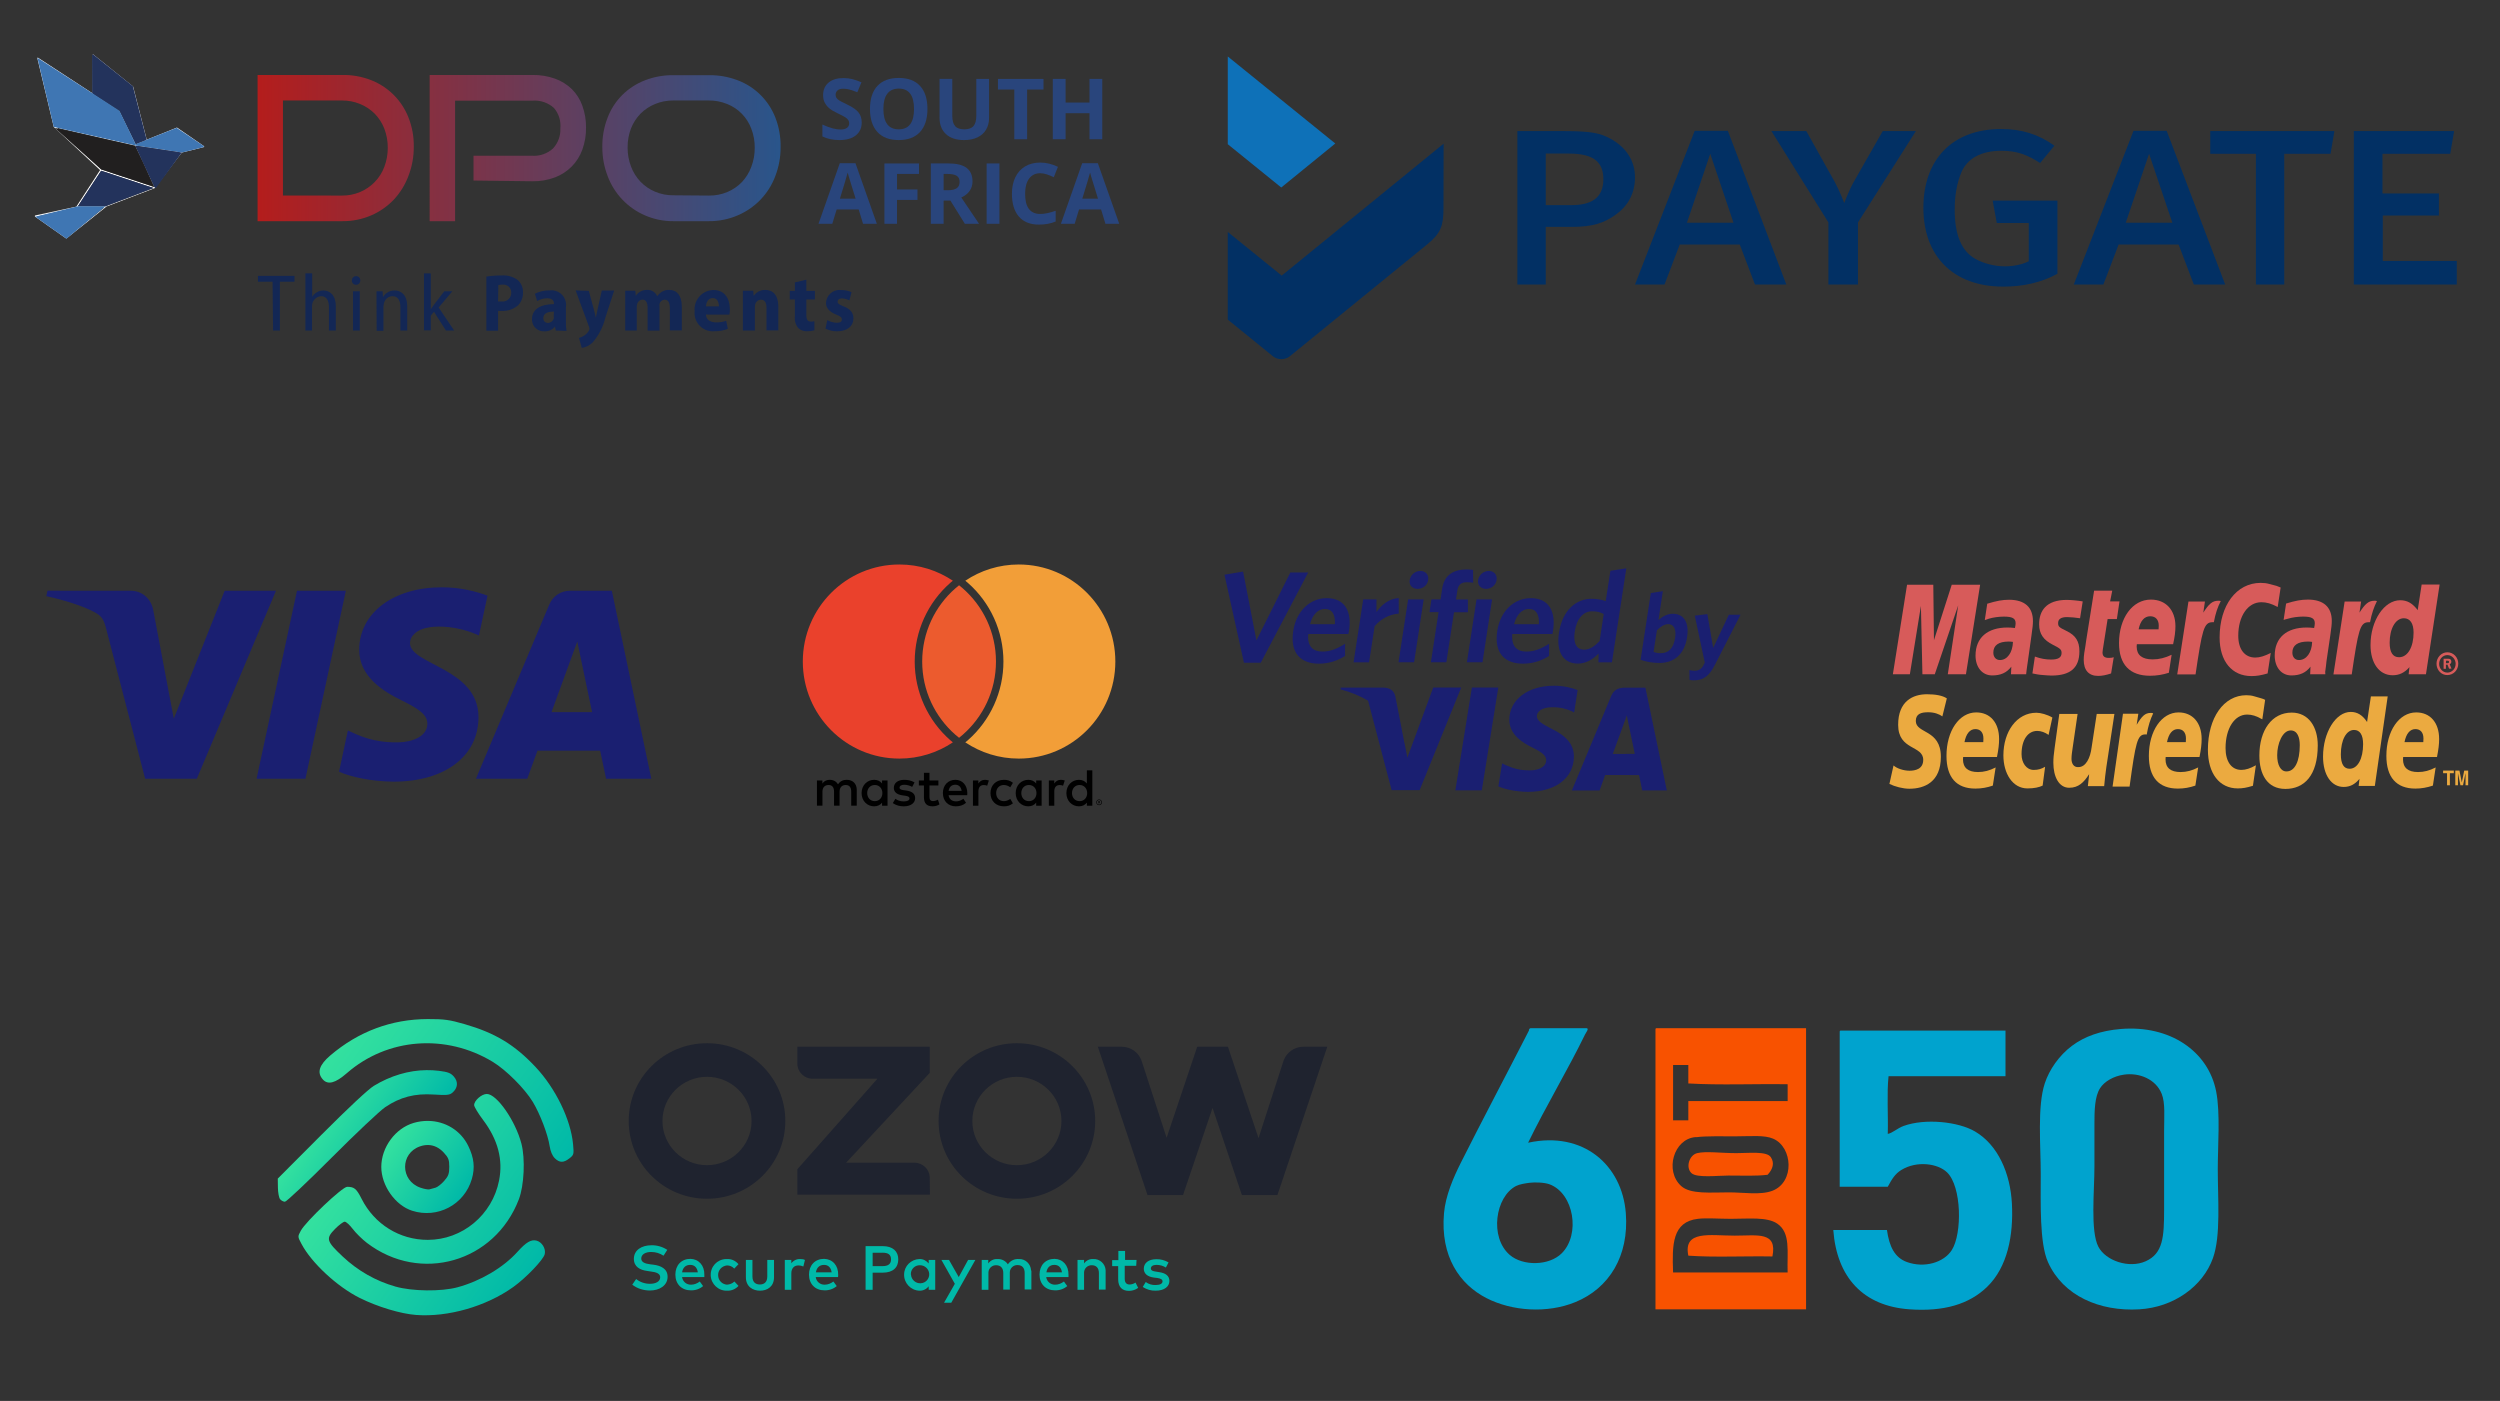 <?xml version="1.0" encoding="utf-8"?>
<!-- Generator: Adobe Illustrator 15.0.0, SVG Export Plug-In . SVG Version: 6.00 Build 0)  -->
<!DOCTYPE svg PUBLIC "-//W3C//DTD SVG 1.0//EN" "http://www.w3.org/TR/2001/REC-SVG-20010904/DTD/svg10.dtd">
<svg version="1.0" id="Layer_2" xmlns="http://www.w3.org/2000/svg" xmlns:xlink="http://www.w3.org/1999/xlink" x="0px" y="0px"
	 width="207px" height="116px" viewBox="0 0 207 116" enable-background="new 0 0 207 116" xml:space="preserve">
<rect x="0" y="0" width="207" height="116" fill="#333333" stroke="none"/>
<g>
	<path fill="#EBAA40" d="M189.752,59.003c-1.625,0-2.676,1.437-2.676,3.557c0,1.519,0.627,2.763,2.156,2.763
		c1.545,0,2.678-1.095,2.678-3.611C191.91,60.193,191.158,59.003,189.752,59.003z M189.328,63.873
		c-0.491,0.012-0.777-0.534-0.777-1.342c0-0.957,0.437-2.052,1.119-2.052c0.561,0,0.751,0.588,0.751,1.217
		C190.421,63.064,189.998,63.873,189.328,63.873z"/>
	<path fill="#EBAA40" d="M159.654,58.975c0.517,0,0.9,0.15,1.174,0.343l0.369-1.491c-0.355-0.246-0.984-0.343-1.64-0.343
		c-1.174,0-2.39,0.574-2.39,2.531c0,2.134,2.076,1.683,2.076,2.9c0,0.78-0.683,0.901-1.134,0.901c-0.478,0-1.038-0.178-1.325-0.437
		l-0.341,1.531c0.464,0.22,1.105,0.397,1.652,0.397c1.243,0,2.608-0.548,2.608-2.641c0-2.299-2.074-1.9-2.074-2.97
		C158.631,59.098,159.08,58.975,159.654,58.975z"/>
	<path fill="#EBAA40" d="M163.628,58.988c-1.406,0-2.459,1.532-2.459,3.599c0,1.777,0.819,2.708,2.391,2.708
		c0.505,0,0.97-0.083,1.446-0.247l0.233-1.503c-0.506,0.259-0.956,0.381-1.461,0.381c-0.819,0-1.243-0.354-1.243-1.052
		c0-0.056,0-0.097,0.014-0.193h2.8c0.123-0.614,0.177-1.053,0.177-1.49C165.525,59.836,164.788,58.988,163.628,58.988z
		 M164.216,61.451h-1.558c0.136-0.698,0.45-1.082,0.901-1.082c0.423,0,0.668,0.288,0.668,0.78
		C164.228,61.218,164.216,61.327,164.216,61.451z"/>
	<path fill="#EBAA40" d="M200.063,58.988c-1.42,0-2.471,1.532-2.471,3.599c0,1.777,0.832,2.708,2.401,2.708
		c0.493,0,0.956-0.083,1.45-0.247l0.23-1.504c-0.504,0.26-0.955,0.382-1.461,0.382c-0.819,0-1.243-0.354-1.243-1.052
		c0-0.056,0-0.097,0.013-0.193h2.801c0.123-0.614,0.178-1.053,0.178-1.49C201.961,59.836,201.223,58.988,200.063,58.988z
		 M200.649,61.451h-1.557c0.137-0.698,0.451-1.082,0.9-1.082c0.425,0,0.67,0.288,0.67,0.78
		C200.663,61.218,200.649,61.327,200.649,61.451z"/>
	<path fill="#EBAA40" d="M180.383,58.988c-1.405,0-2.457,1.532-2.457,3.599c0,1.777,0.819,2.708,2.403,2.708
		c0.506,0,0.97-0.083,1.447-0.247l0.232-1.504c-0.506,0.26-0.956,0.382-1.461,0.382c-0.819,0-1.242-0.354-1.242-1.052
		c0-0.056,0-0.097,0.013-0.193h2.8c0.123-0.614,0.178-1.053,0.178-1.49C182.296,59.836,181.544,58.988,180.383,58.988z
		 M180.985,61.451h-1.558c0.137-0.698,0.451-1.082,0.901-1.082c0.423,0,0.669,0.288,0.669,0.78
		C180.998,61.218,180.998,61.327,180.985,61.451z"/>
	<path fill="#EBAA40" d="M184.276,61.942c0-1.626,0.737-2.776,1.788-2.776c0.396,0,0.752,0.109,1.256,0.396l0.233-1.614
		c-0.124-0.068-0.165-0.081-0.356-0.137l-0.572-0.164c-0.179-0.055-0.383-0.082-0.629-0.082c-1.87,0-3.181,1.861-3.181,4.515
		c0,1.969,0.956,3.201,2.471,3.201c0.396,0,0.737-0.055,1.257-0.219l0.246-1.697c-0.465,0.261-0.847,0.384-1.203,0.384
		C184.767,63.749,184.276,63.064,184.276,61.942z"/>
	<path fill="#EBAA40" d="M165.881,62.545c0,1.504,0.765,2.736,1.992,2.736c0.575,0,0.971-0.096,1.257-0.233l0.206-1.559
		c-0.313,0.178-0.573,0.26-0.942,0.26c-0.614,0-1.01-0.588-1.01-1.3c0-1.231,0.546-1.929,1.297-1.929
		c0.327,0,0.643,0.123,0.942,0.329l0.314-1.438c-0.424-0.246-0.971-0.396-1.325-0.396C166.986,59.016,165.881,60.575,165.881,62.545
		z"/>
	<path fill="#EBAA40" d="M173.61,59.111l-0.423,2.764c-0.109,0.889-0.479,1.641-1.094,1.641c-0.41,0.029-0.573-0.327-0.573-0.684
		c0-0.315,0.056-0.615,0.096-0.916l0.409-2.805h-1.515l-0.383,2.79c-0.082,0.63-0.109,0.849-0.109,1.26
		c0,1.162,0.465,2.065,1.312,2.065c0.777,0,1.215-0.452,1.638-1.107h0.014l-0.107,0.97h1.351c0.041-0.533,0.11-1.04,0.178-1.559
		l0.67-4.419H173.61z"/>
	<path fill="#EBAA40" d="M196.309,57.662l-0.315,2.119c-0.382-0.574-0.807-0.834-1.353-0.834c-1.242,0-2.293,1.696-2.293,3.707
		c0,1.506,0.682,2.505,1.706,2.505c0.52,0,0.928-0.206,1.311-0.672l-0.068,0.589h1.339l1.065-7.414H196.309z M194.546,63.653
		c-0.479,0-0.724-0.396-0.724-1.189c0-1.19,0.449-2.024,1.092-2.024c0.491,0,0.751,0.41,0.751,1.176
		C195.665,62.818,195.215,63.653,194.546,63.653z"/>
	<path fill="#EBAA40" d="M178.226,59.043c-0.04-0.013-0.095-0.013-0.149-0.013c-0.465,0-0.725,0.259-1.161,0.984l0.137-0.917h-1.271
		l-0.861,6.033h1.408c0.506-3.694,0.641-4.322,1.311-4.322c0.04,0,0.04,0,0.108,0.012c0.124-0.725,0.302-1.258,0.534-1.75
		L178.226,59.043z"/>
	<polygon fill="#EBAA40" points="204.037,63.804 203.844,64.761 203.832,64.761 203.641,63.804 203.299,63.804 203.299,65.021 
		203.518,65.021 203.518,64.009 203.723,65.021 203.94,65.021 204.146,64.009 204.146,65.021 204.364,65.021 204.364,63.804 	"/>
	<polygon fill="#EBAA40" points="202.289,64.022 202.616,64.022 202.616,65.021 202.85,65.021 202.85,64.022 203.176,64.022 
		203.176,63.804 202.289,63.804 	"/>
	<path fill="#D75B5A" d="M186.42,55.979c0.423,0,0.777-0.055,1.339-0.219l0.259-1.697c-0.505,0.259-0.914,0.383-1.283,0.383
		c-0.875,0-1.407-0.684-1.407-1.805c0-1.628,0.793-2.777,1.912-2.777c0.423,0,0.819,0.109,1.353,0.396l0.245-1.614
		c-0.136-0.054-0.177-0.068-0.341-0.136l-0.629-0.165c-0.19-0.055-0.423-0.082-0.684-0.082c-2.007,0-3.4,1.86-3.4,4.515
		C183.783,54.748,184.795,55.979,186.42,55.979z"/>
	<path fill="#D75B5A" d="M173.72,55.965c0.342,0,0.669-0.069,1.079-0.205l0.219-1.341c-0.109,0.041-0.233,0.055-0.41,0.055
		c-0.355,0-0.519-0.137-0.519-0.452c0-0.054,0.013-0.137,0.026-0.246l0.396-2.517h0.766l0.219-1.463h-0.778l0.177-0.89h-1.502
		l-0.655,4.118l-0.068,0.479l-0.096,0.588c-0.027,0.191-0.041,0.383-0.041,0.547C172.531,55.5,172.955,55.965,173.72,55.965z"/>
	<path fill="#D75B5A" d="M178.021,55.952c0.547,0,1.039-0.082,1.559-0.246l0.231-1.491c-0.546,0.26-1.039,0.383-1.571,0.383
		c-0.873,0-1.324-0.356-1.324-1.067c0-0.054,0-0.095,0.014-0.191h3.004c0.137-0.615,0.192-1.053,0.192-1.491
		c0-1.34-0.793-2.202-2.036-2.202c-1.516,0-2.635,1.519-2.635,3.598C175.454,55.021,176.342,55.952,178.021,55.952z M178.035,51.026
		c0.45,0,0.71,0.288,0.71,0.78c0,0.069,0,0.178-0.014,0.301h-1.653C177.216,51.41,177.557,51.026,178.035,51.026z"/>
	<path fill="#D75B5A" d="M169.841,54.611c-0.45,0-0.86-0.069-1.352-0.247l-0.205,1.396l0.068,0.013l0.273,0.054
		c0.095,0.015,0.218,0.042,0.396,0.055c0.354,0.028,0.641,0.055,0.832,0.055c1.585,0,2.322-0.643,2.322-2.011
		c0-0.821-0.301-1.313-1.066-1.682c-0.627-0.301-0.696-0.369-0.696-0.657c0-0.328,0.247-0.492,0.738-0.492
		c0.301,0,0.696,0.042,1.078,0.096l0.22-1.395c-0.396-0.069-0.983-0.124-1.326-0.124c-1.706,0-2.294,0.917-2.28,2.039
		c0,0.766,0.355,1.286,1.146,1.682c0.603,0.301,0.71,0.397,0.71,0.671C170.7,54.434,170.428,54.611,169.841,54.611z"/>
	<path fill="#D75B5A" d="M166.222,51.958c-1.665,0-2.648,0.848-2.648,2.325c0,0.972,0.56,1.643,1.379,1.643
		c0.697,0,1.201-0.219,1.585-0.726l-0.028,0.629h1.256l0.015-0.15l0.026-0.219l0.041-0.301l0.056-0.383l0.301-2.148
		c0.094-0.684,0.123-0.902,0.123-1.203c0-1.149-0.684-1.765-1.981-1.765c-0.546,0-1.052,0.096-1.803,0.328l-0.203,1.354l0.136-0.041
		l0.19-0.068c0.341-0.109,0.834-0.178,1.257-0.178c0.71,0,0.97,0.151,0.97,0.548c0,0.109-0.015,0.191-0.055,0.396
		C166.618,51.971,166.4,51.958,166.222,51.958z M165.594,54.652c-0.327,0-0.546-0.246-0.546-0.615c0-0.602,0.424-0.917,1.285-0.917
		c0.107,0,0.176,0.014,0.34,0.028C166.646,54.037,166.195,54.652,165.594,54.652z"/>
	<path fill="#D75B5A" d="M190.994,51.958c-1.666,0-2.648,0.848-2.648,2.325c0,0.972,0.56,1.643,1.38,1.643
		c0.695,0,1.201-0.219,1.582-0.726l-0.026,0.629h1.257l-0.014-0.19l0.027-0.205l0.04-0.302l0.041-0.383l0.314-2.134
		c0.096-0.684,0.124-0.902,0.124-1.204c0-1.149-0.683-1.765-1.98-1.765c-0.546,0-1.052,0.096-1.803,0.328l-0.205,1.354l0.137-0.041
		l0.218-0.055c0.342-0.109,0.834-0.178,1.257-0.178c0.711,0,0.97,0.15,0.97,0.548c0,0.109-0.014,0.191-0.055,0.396
		C191.391,51.971,191.158,51.958,190.994,51.958z M190.354,54.652c-0.329,0-0.547-0.246-0.547-0.615
		c0-0.602,0.438-0.917,1.297-0.917c0.109,0,0.191,0.014,0.342,0.028C191.418,54.037,190.967,54.652,190.354,54.652z"/>
	<path fill="#D75B5A" d="M198.109,55.911c0.547,0,0.983-0.206,1.394-0.671l-0.068,0.588h1.434L202,48.4h-1.487l-0.327,2.12
		c-0.424-0.561-0.859-0.821-1.447-0.821c-1.339,0-2.46,1.697-2.46,3.708C196.278,54.912,197.003,55.911,198.109,55.911z
		 M199.038,51.191c0.52,0,0.806,0.424,0.806,1.19c0,1.204-0.491,2.038-1.201,2.038c-0.521,0-0.779-0.41-0.779-1.203
		C197.863,52.04,198.354,51.191,199.038,51.191z"/>
	<path fill="#D75B5A" d="M202.644,54.009c-0.491,0-0.901,0.424-0.901,0.943c0,0.534,0.41,0.958,0.901,0.943
		c0.506,0,0.901-0.423,0.901-0.943C203.545,54.434,203.149,54.009,202.644,54.009z M202.644,55.691
		c-0.383,0-0.683-0.328-0.683-0.725c0-0.397,0.3-0.725,0.683-0.725c0.369,0,0.684,0.328,0.684,0.725
		C203.327,55.363,203.025,55.691,202.644,55.691z"/>
	<path fill="#D75B5A" d="M196.129,51.519h0.11c0.137-0.724,0.327-1.258,0.573-1.751l-0.055-0.013
		c-0.041-0.014-0.096-0.014-0.149-0.014c-0.493,0-0.779,0.26-1.244,0.985l0.137-0.917h-1.366l-0.927,6.033h1.515
		C195.269,52.149,195.405,51.519,196.129,51.519z"/>
	<path fill="#D75B5A" d="M183.306,51.519c0.137-0.724,0.313-1.258,0.574-1.751l-0.055-0.013c-0.042-0.014-0.095-0.014-0.15-0.014
		c-0.491,0-0.778,0.26-1.242,0.985l0.136-0.917h-1.365l-0.929,6.033h1.516c0.546-3.694,0.683-4.324,1.406-4.324H183.306z"/>
	<polygon fill="#D75B5A" points="159.052,50.166 159.176,55.828 160.201,55.828 162.14,50.124 161.278,55.828 162.781,55.828 
		163.955,48.414 161.605,48.414 160.131,53.011 160.077,48.414 157.905,48.414 156.73,55.828 158.137,55.828 	"/>
	<path fill="#D75B5A" d="M202.971,54.789c0-0.082-0.027-0.164-0.095-0.205c-0.056-0.041-0.137-0.041-0.205-0.041h-0.341v0.835h0.19
		v-0.343h0.137l0.123,0.329h0.204l-0.15-0.37C202.916,54.967,202.971,54.885,202.971,54.789z M202.739,54.899
		c-0.026,0.013-0.068,0.013-0.109,0.013h-0.109l0.014-0.206h0.096c0.027,0,0.083,0,0.109,0.014c0.027,0.014,0.041,0.055,0.041,0.083
		C202.78,54.844,202.767,54.885,202.739,54.899z"/>
</g>
<g id="Page-1_1_">
	<g id="Home_1_" transform="translate(-78, -5757)">
		<g id="Footer_1_" transform="translate(0, 5716)">
			<g id="logo_x2F_paygate" transform="translate(78, 41)">
				<path fill="#023064" d="M119.531,11.896l-0.01,5.328c-0.001,1.466-0.21,2.083-1.35,3.012l0,0l-11.383,9.27
					c-0.379,0.309-0.997,0.309-1.377,0.003l0,0l-0.105-0.085l-3.646-2.961v-7.258l4.459,3.61h0.014l4.472-3.644l4.474-3.646
					L119.531,11.896z"/>
				<g>
					<path fill="#023064" d="M165.335,18.467h2.646v3.165c-0.494,0.249-1.214,0.42-1.979,0.42c-0.889,0-1.779-0.248-2.447-0.62
						c-1.137-0.64-1.706-1.972-1.706-4.075c0-1.214,0.199-2.227,0.545-3.066c0.493-1.188,1.657-1.807,3.337-1.807
						c1.335,0,2.198,0.372,3.189,1.015l1.186-1.435c-1.333-0.962-2.745-1.382-4.399-1.382c-4.125,0-6.451,2.595-6.451,6.523
						c0,3.957,2.421,6.527,6.622,6.527c1.658,0,3.168-0.346,4.478-1.064v-6.056h-5.364L165.335,18.467z"/>
					<path fill="#023064" d="M133.327,11.475c-0.794-0.425-1.462-0.621-3.834-0.621h-3.854V23.56h2.35v-4.773h2.15
						c1.727,0,2.717-0.319,3.706-1.061c0.892-0.643,1.533-1.657,1.533-3.039C135.378,13.277,134.61,12.166,133.327,11.475z
						 M130.089,16.985h-2.101V12.71h1.727c1.609,0,3.044,0.27,3.044,2.123C132.759,16.463,131.67,16.985,130.089,16.985z"/>
					<path fill="#023064" d="M140.322,10.828l-4.944,12.732h2.445l1.258-3.313h4.972l1.26,3.313h2.596l-4.844-12.732H140.322z
						 M139.676,18.444l1.932-5.712l1.926,5.712H139.676z"/>
					<polygon fill="#023064" points="183.01,12.733 186.788,12.733 186.788,23.56 189.137,23.56 189.137,12.733 192.97,12.733 
						193.29,10.854 183.01,10.854 					"/>
					<polygon fill="#023064" points="197.295,21.606 197.295,17.849 201.941,17.849 201.941,16.02 197.269,16.02 197.269,12.733 
						202.878,12.733 203.201,10.854 194.896,10.854 194.896,23.56 203.422,23.56 203.422,21.606 					"/>
					<path fill="#023064" d="M176.656,10.828L171.71,23.56h2.45l1.262-3.313h4.966l1.262,3.313h2.596l-4.847-12.732H176.656z
						 M176.012,18.444l1.932-5.712l1.925,5.712H176.012z"/>
					<path fill="#023064" d="M153.494,15.055c-0.422,0.743-0.79,1.758-0.79,1.758s-0.372-0.989-0.792-1.758l-2.35-4.201h-2.889
						l4.72,7.564v5.143h2.448v-5.143l4.793-7.564h-2.744L153.494,15.055z"/>
				</g>
				<polygon fill="#0E71B8" points="101.66,4.676 106.06,8.238 110.562,11.882 106.087,15.525 101.66,11.94 				"/>
			</g>
		</g>
	</g>
</g>
<g>
	<g>
		<g>
			<g>
				<g>
					<path fill="#1A1F71" d="M128.668,56.779c0.845,0,1.525,0.188,1.96,0.36l-0.287,1.852l-0.194-0.1
						c-0.406-0.178-0.922-0.343-1.638-0.331c-0.862,0-1.257,0.378-1.257,0.731c-0.006,0.401,0.465,0.661,1.228,1.056
						c1.263,0.607,1.85,1.339,1.838,2.312c-0.018,1.763-1.516,2.907-3.811,2.907c-0.985-0.013-1.93-0.218-2.441-0.455l0.306-1.904
						l0.281,0.136c0.722,0.313,1.186,0.442,2.06,0.442c0.629,0,1.304-0.259,1.31-0.831c0-0.372-0.282-0.637-1.138-1.057
						c-0.828-0.405-1.926-1.084-1.914-2.311C124.981,57.935,126.501,56.779,128.668,56.779L128.668,56.779z M136.239,56.938
						l1.773,8.509h-2.038l-0.03-0.157l-0.035-0.168l-0.04-0.201l-0.043-0.215c-0.046-0.216-0.09-0.422-0.116-0.532h-0.226
						l-0.113-0.001h-0.268c-0.195-0.001-0.418-0.001-0.645-0.002h-0.343l-0.637-0.002l-0.258-0.001h-0.312l-0.069,0.188l-0.065,0.18
						c-0.141,0.39-0.327,0.912-0.327,0.912h-2.296l3.246-7.802c0.235-0.56,0.628-0.708,1.15-0.708H136.239z M124.06,56.926
						l-1.367,8.515h-2.19l1.368-8.515H124.06z M120.99,56.926l-3.445,8.498h-2.319l-1.948-7.407
						c-0.671-0.396-1.435-0.717-2.288-0.938l0.021-0.147h3.529c0.475,0.018,0.862,0.177,0.992,0.713l0.754,3.875l0.015,0.035
						l0.229,1.18l2.137-5.798v-0.011H120.99L120.99,56.926z M134.7,59.227c-0.11,0.324-0.305,0.836-0.292,0.813
						c0,0-0.687,1.894-0.869,2.383h1.025c0.329-0.001,0.637-0.003,0.794-0.006l-0.511-2.459L134.7,59.227z M141.369,50.847
						l0.48,2.807l1.298-2.754h0.969l-2.126,4.157c-0.498,0.974-0.99,1.274-1.748,1.274c-0.171,0-0.265-0.018-0.352-0.042
						l-0.006-0.808c0.122,0.036,0.257,0.059,0.445,0.059c0.282,0,0.534-0.13,0.698-0.418l0.129-0.259l-0.827-3.886L141.369,50.847z
						 M126.748,49.526c1.556,0,2.071,1.174,1.849,2.655c-0.012,0.106-0.047,0.234-0.053,0.312h-3.327
						c-0.089,1.015,0.374,1.457,1.173,1.457c0.663,0,1.25-0.248,1.878-0.649l-0.006,1.014c-0.615,0.39-1.331,0.637-2.171,0.637
						c-1.449,0-2.406-0.831-2.119-2.706C124.23,50.552,125.397,49.526,126.748,49.526z M109.855,49.526
						c1.556,0,2.072,1.174,1.849,2.655c-0.012,0.106-0.047,0.234-0.053,0.312h-3.327c-0.095,1.015,0.375,1.457,1.174,1.457
						c0.662,0,1.25-0.248,1.878-0.649l-0.006,1.014c-0.616,0.389-1.333,0.637-2.173,0.637c-1.449,0-2.405-0.831-2.117-2.707
						C107.338,50.552,108.506,49.525,109.855,49.526L109.855,49.526z M134.66,47.055l-1.192,7.784h-1.114l0.006-0.725
						c-0.435,0.442-0.998,0.832-1.714,0.832c-1.086,0-1.831-0.808-1.562-2.565c0.299-1.94,1.491-2.801,2.694-2.801
						c0.493,0,0.88,0.088,1.174,0.194l0.388-2.512L134.66,47.055z M137.683,48.948l-0.363,2.394c0.293-0.26,0.697-0.524,1.191-0.524
						c0.827,0,1.385,0.619,1.18,1.945c-0.223,1.451-1.114,2.129-2.283,2.129c-0.61,0-1.11-0.1-1.566-0.259l0.845-5.532
						L137.683,48.948z M102.929,47.326l1.104,5.702l2.806-5.626h1.479l-3.927,7.472h-1.393l-1.613-7.289L102.929,47.326
						L102.929,47.326z M123.544,49.631l-0.793,5.207h-1.291l0.797-5.207H123.544z M121.447,47.148c0.225,0,0.394,0.024,0.523,0.042
						l0.011,1.056c-0.129-0.012-0.317-0.036-0.534-0.036c-0.439,0-0.703,0.195-0.774,0.66l-0.117,0.767h0.986v1.056h-1.15
						l-0.634,4.145h-1.28l0.635-4.151h-0.752l0.163-1.056h0.753l0.135-0.896C119.586,47.58,120.385,47.148,121.447,47.148z
						 M117.88,49.631l-0.793,5.207h-1.291l0.797-5.207H117.88L117.88,49.631z M115.813,49.52l0.006,1.286
						c-0.82,0.059-1.549,0.49-2.001,1.05l-0.458,2.983h-1.285l0.798-5.207h1.098v1.044C114.403,50.074,114.998,49.566,115.813,49.52
						z M138.129,51.678c-0.322,0-0.65,0.218-0.938,0.513l-0.276,1.787c0.193,0.071,0.323,0.106,0.599,0.106
						c0.616,0,1.051-0.377,1.186-1.274C138.816,52.055,138.563,51.678,138.129,51.678z M131.813,50.616
						c-0.674,0-1.255,0.548-1.426,1.693c-0.152,1.014,0.2,1.485,0.77,1.485c0.47,0,0.88-0.283,1.291-0.713l0.34-2.24
						C132.488,50.687,132.253,50.616,131.813,50.616L131.813,50.616z M109.691,50.422c-0.517,0-0.998,0.407-1.222,1.262h2.061
						C110.566,50.876,110.313,50.422,109.691,50.422z M126.584,50.422c-0.517,0-0.998,0.407-1.221,1.262l2.06,0
						C127.458,50.876,127.205,50.422,126.584,50.422z M117.608,47.273c0.417,0,0.717,0.313,0.646,0.755
						c-0.063,0.431-0.452,0.731-0.874,0.731c-0.429,0-0.728-0.3-0.658-0.731C116.793,47.586,117.182,47.273,117.608,47.273z
						 M123.273,47.273c0.416,0,0.715,0.313,0.646,0.755c-0.064,0.431-0.452,0.731-0.869,0.731c-0.429,0-0.728-0.3-0.663-0.731
						C122.457,47.586,122.845,47.273,123.273,47.273z"/>
				</g>
			</g>
		</g>
	</g>
</g>
<g>
	<g>
		<g>
			<g>
				<g>
					<path fill="#1A1F71" d="M36.579,48.628c1.561,0,2.814,0.338,3.788,0.691l-0.711,3.3c-1.813-0.831-3.412-0.772-3.991-0.695
						c-1.171,0.151-1.704,0.745-1.718,1.301c-0.038,1.836,5.688,2.064,5.672,6.172c-0.015,3.237-2.795,5.325-7.046,5.325
						c-1.811-0.017-3.557-0.394-4.5-0.826l0.731-3.411c0.941,0.437,2.124,1.015,4.157,0.983c1.166-0.018,2.411-0.479,2.424-1.524
						c0.006-0.682-0.524-1.171-2.1-1.936c-1.535-0.743-3.571-1.993-3.543-4.236C29.764,50.745,32.579,48.628,36.579,48.628z
						 M28.637,48.912l-3.346,15.567h-4.047l3.347-15.567h4.048H28.637z M10.819,48.912c0.876,0,1.667,0.581,1.866,1.586l1.705,9.01
						l4.213-10.596h4.25l-6.557,15.567h-4.278L8.79,52.057c-0.196-0.766-0.366-1.046-0.961-1.368
						c-0.974-0.527-2.58-1.02-3.994-1.326l0.097-0.453L10.819,48.912z M50.66,48.912l3.268,15.567h-3.744l-0.491-2.324h-5.191
						l-0.845,2.324h-4.249l6.073-14.425c0.292-0.691,0.946-1.142,1.722-1.142H50.66z M47.798,53.118l-2.132,5.845h3.358
						L47.798,53.118z"/>
				</g>
			</g>
		</g>
	</g>
</g>
<path fill="#FFFFFF" d="M16.873,12.091l-2.203-1.519c-0.015-0.009-0.034-0.009-0.048,0l-2.471,0.993L11.02,7.163l0,0L7.733,4.52
	c-0.015-0.014-0.039-0.014-0.054,0c-0.007,0.013-0.007,0.028,0,0.042v3.177L3.157,4.785c-0.019-0.013-0.042-0.013-0.061,0
	c-0.011,0.017-0.011,0.038,0,0.055l1.355,5.672l0,0l0,0l3.838,3.571l-1.967,3.027l-3.39,0.726c-0.021,0-0.038,0.015-0.042,0.036
	c-0.008,0.016-0.008,0.037,0,0.054l2.585,1.816h0.03l0,0l3.25-2.59v-0.03l4.043-1.538l0,0l0,0l0,0l2.258-2.953l1.815-0.449
	c0.019-0.006,0.034-0.022,0.037-0.042C16.913,12.116,16.897,12.095,16.873,12.091C16.874,12.091,16.873,12.091,16.873,12.091z
	 M7.763,4.677l3.16,2.529l1.133,4.395l-0.824,0.327l-1.32-2.669l0,0L7.733,7.811L7.763,4.677z M12.866,15.456l-0.896-1.985
	l-0.695-1.411l3.631,0.563L12.866,15.456z M8.702,17.083H6.45l1.924-2.941l4.327,1.429L8.702,17.083z M11.123,12.072h0.054
	l0.714,1.453l0.865,1.96l-4.376-1.458l-3.673-3.456L11.123,12.072z M9.828,9.319l1.308,2.65l0,0l-6.591-1.512L3.206,4.942
	L9.828,9.319z M5.529,19.651l-2.463-1.725l3.292-0.745h2.275L5.529,19.651z M15.026,12.533l-3.632-0.563l3.232-1.282l2.088,1.421
	L15.026,12.533z"/>
<polygon fill="#3F76B3" points="15.057,12.63 11.292,12.061 11.231,11.927 14.622,10.584 16.873,12.091 16.86,12.181 "/>
<polygon fill="#23335C" points="12.896,15.589 15.057,12.63 11.184,12.061 12.763,15.474 "/>
<polygon fill="#23335C" points="12.145,11.564 11.001,7.134 7.745,4.531 7.624,4.531 7.637,7.746 9.894,9.173 11.231,11.927 "/>
<polygon fill="#3F76B3" points="11.292,12.061 9.894,9.173 3.097,4.785 4.452,10.512 "/>
<polygon fill="#211F1F" points="12.763,15.474 11.184,12.061 4.525,10.589 8.381,14.027 "/>
<polygon fill="#23335C" points="6.45,17.078 8.375,14.136 12.702,15.565 8.72,17.083 "/>
<polygon fill="#3F76B3" points="2.915,17.943 6.45,17.078 8.72,17.083 5.5,19.766 "/>
<linearGradient id="SVGID_1_" gradientUnits="userSpaceOnUse" x1="21.327" y1="12.26" x2="64.636" y2="12.26">
	<stop  offset="0" style="stop-color:#B41D1C"/>
	<stop  offset="1" style="stop-color:#29558B"/>
</linearGradient>
<path fill="url(#SVGID_1_)" d="M21.327,18.313V6.208h6.985c0.827-0.018,1.65,0.128,2.421,0.43c1.414,0.553,2.533,1.673,3.087,3.087
	c0.305,0.771,0.455,1.593,0.441,2.421c0.006,0.827-0.143,1.649-0.441,2.42c-0.271,0.727-0.682,1.394-1.21,1.961
	c-0.532,0.558-1.169,1.002-1.876,1.308c-0.747,0.321-1.553,0.484-2.367,0.478H21.327z M28.313,16.194
	c0.517,0.006,1.03-0.095,1.506-0.296c0.456-0.192,0.867-0.474,1.21-0.829c0.348-0.358,0.618-0.785,0.794-1.253
	c0.191-0.506,0.288-1.044,0.284-1.586c0.004-0.537-0.093-1.071-0.284-1.574c-0.178-0.462-0.448-0.885-0.794-1.24
	c-0.346-0.345-0.758-0.619-1.21-0.804c-0.478-0.198-0.99-0.296-1.506-0.292h-4.885v7.869L28.313,16.194z M39.207,14.947v-2.051
	h4.842c0.64,0.046,1.27-0.173,1.743-0.605c0.417-0.451,0.635-1.05,0.605-1.665c0.061-0.612-0.131-1.223-0.532-1.688
	c-0.476-0.429-1.105-0.647-1.744-0.605h-6.44v9.981h-2.107V6.208h8.517c0.639-0.011,1.274,0.094,1.876,0.309
	C46.485,6.705,46.958,7,47.354,7.382c0.387,0.388,0.681,0.856,0.865,1.374c0.21,0.581,0.313,1.197,0.303,1.816
	c0.01,0.618-0.093,1.233-0.303,1.815c-0.187,0.518-0.482,0.99-0.865,1.386c-0.394,0.398-0.865,0.707-1.386,0.908
	c-0.6,0.227-1.236,0.338-1.876,0.327L39.207,14.947z M55.749,18.313c-0.806,0.005-1.603-0.158-2.343-0.478
	c-1.432-0.618-2.55-1.795-3.094-3.257c-0.296-0.772-0.447-1.593-0.44-2.421c-0.01-0.828,0.14-1.649,0.44-2.421
	c0.268-0.702,0.68-1.339,1.212-1.871c0.531-0.527,1.166-0.938,1.864-1.21c0.747-0.291,1.542-0.437,2.342-0.431h2.968
	c0.827-0.01,1.648,0.138,2.42,0.437c1.418,0.547,2.54,1.668,3.087,3.087c0.297,0.772,0.443,1.594,0.43,2.421
	c0.006,0.827-0.145,1.649-0.442,2.421c-0.548,1.464-1.676,2.637-3.117,3.245c-0.751,0.322-1.562,0.486-2.378,0.478H55.749z
	 M58.698,16.194c0.525,0.008,1.045-0.094,1.53-0.296c0.455-0.192,0.867-0.474,1.21-0.829c0.337-0.363,0.598-0.788,0.769-1.253
	c0.194-0.506,0.289-1.044,0.285-1.586c0.005-0.537-0.091-1.071-0.285-1.574c-0.346-0.933-1.071-1.677-1.996-2.044
	c-0.487-0.198-1.008-0.298-1.533-0.292h-2.929c-0.517-0.004-1.03,0.094-1.507,0.292c-0.453,0.183-0.866,0.457-1.21,0.804
	c-0.337,0.349-0.603,0.76-0.782,1.21c-0.193,0.503-0.289,1.041-0.285,1.58c-0.003,0.542,0.092,1.079,0.285,1.586
	c0.175,0.465,0.44,0.891,0.782,1.253c0.343,0.355,0.754,0.637,1.21,0.828c0.477,0.203,0.99,0.303,1.507,0.297L58.698,16.194z"/>
<path fill="#132755" d="M22.568,23.325h-1.21v-0.484h3.025v0.484h-1.21v4.043h-0.563L22.568,23.325z"/>
<path fill="#132755" d="M25.286,22.634h0.563v1.944l0,0c0.094-0.155,0.225-0.285,0.382-0.376c0.165-0.101,0.356-0.154,0.55-0.151
	c0.43,0,1.023,0.285,1.023,1.313v2.003h-0.568v-1.937c0-0.49-0.165-0.908-0.654-0.908c-0.432,0.035-0.759,0.403-0.745,0.835v2.009
	h-0.551V22.634z"/>
<path fill="#132755" d="M29.831,23.221c0.01,0.187-0.133,0.348-0.32,0.357c-0.012,0.001-0.025,0.001-0.037,0
	c-0.185,0.005-0.336-0.142-0.34-0.325c0-0.011,0-0.021,0.001-0.032c-0.007-0.19,0.142-0.35,0.333-0.356
	c0.003,0,0.008-0.001,0.012-0.001c0.187-0.006,0.344,0.14,0.351,0.327C29.832,23.201,29.832,23.212,29.831,23.221z M29.226,27.368
	v-3.25h0.563v3.25H29.226z"/>
<path fill="#132755" d="M31.175,24.983c0-0.351,0-0.605,0-0.866h0.503l0.03,0.49l0,0c0.196-0.352,0.571-0.566,0.975-0.557
	c0.447,0,1.034,0.291,1.034,1.301v2.016h-0.563v-1.943c0-0.478-0.164-0.902-0.666-0.902c-0.345,0.016-0.635,0.266-0.701,0.605
	c-0.023,0.092-0.036,0.185-0.037,0.279v1.985h-0.563L31.175,24.983z"/>
<path fill="#132755" d="M35.666,25.613L35.666,25.613c0.073-0.115,0.169-0.254,0.255-0.37l0.866-1.125h0.665l-1.131,1.344
	l1.283,1.907h-0.678l-0.993-1.555l-0.266,0.327v1.21h-0.563v-4.715h0.563V25.613z"/>
<path fill="#132755" d="M40.272,22.901c0.41-0.064,0.826-0.095,1.241-0.091c0.475-0.042,0.95,0.087,1.337,0.363
	c0.301,0.256,0.469,0.634,0.454,1.028c0.019,0.401-0.128,0.79-0.406,1.079c-0.376,0.321-0.861,0.488-1.356,0.465
	c-0.1,0.007-0.201,0.007-0.302,0v1.64h-0.968V22.901z M41.24,24.959c0.095,0.007,0.19,0.007,0.285,0
	c0.388,0.055,0.745-0.216,0.799-0.604c0.006-0.042,0.008-0.085,0.006-0.128c0.012-0.354-0.266-0.651-0.621-0.663
	c-0.028,0-0.054,0-0.082,0.003c-0.123-0.003-0.245,0.009-0.364,0.037L41.24,24.959z"/>
<path fill="#132755" d="M46.017,27.368l-0.062-0.327l0,0c-0.211,0.263-0.535,0.408-0.872,0.394c-0.537,0.034-1-0.374-1.033-0.912
	c-0.001-0.031-0.002-0.062-0.001-0.093c0-0.86,0.763-1.248,1.816-1.248v-0.054c0-0.2-0.109-0.43-0.558-0.43
	c-0.293,0.003-0.581,0.083-0.834,0.23l-0.182-0.605c0.374-0.191,0.79-0.286,1.211-0.279c0.663-0.088,1.271,0.376,1.362,1.039
	c0.015,0.119,0.013,0.241-0.007,0.36v1.168c-0.004,0.263,0.011,0.526,0.049,0.787L46.017,27.368z M45.865,25.8
	c-0.46,0-0.877,0.121-0.877,0.527c-0.024,0.202,0.121,0.385,0.324,0.409c0.019,0.001,0.038,0.003,0.057,0.001
	c0.218-0.001,0.411-0.143,0.479-0.351c0.009-0.054,0.009-0.109,0-0.164L45.865,25.8z"/>
<path fill="#132755" d="M48.753,24.082l0.441,1.622l0.145,0.606l0,0c0.037-0.176,0.079-0.401,0.12-0.606l0.371-1.646h1.023
	l-0.739,2.276c-0.183,0.74-0.536,1.428-1.029,2.009c-0.249,0.247-0.569,0.41-0.913,0.467l-0.231-0.83
	c0.158-0.042,0.307-0.109,0.442-0.199c0.155-0.104,0.284-0.244,0.375-0.406c0.029-0.044,0.048-0.093,0.055-0.145
	c-0.005-0.054-0.018-0.108-0.037-0.157l-1.113-3.027L48.753,24.082z"/>
<path fill="#132755" d="M51.767,25.098c0-0.394,0-0.732,0-1.028h0.835l0.042,0.424l0,0c0.204-0.312,0.553-0.497,0.927-0.491
	c0.366-0.022,0.706,0.188,0.846,0.526l0,0c0.104-0.154,0.241-0.285,0.4-0.38c0.184-0.106,0.395-0.157,0.605-0.146
	c0.606,0,1.03,0.448,1.03,1.374v1.98h-0.987V25.54c0-0.442-0.115-0.726-0.429-0.726c-0.203,0.006-0.377,0.144-0.429,0.339
	c-0.01,0.083-0.01,0.166,0,0.248v1.974h-0.987v-1.913c0-0.363-0.115-0.654-0.424-0.654c-0.204,0.011-0.378,0.15-0.436,0.346
	c-0.024,0.083-0.037,0.168-0.036,0.254v1.961h-0.956V25.098z"/>
<path fill="#132755" d="M58.455,26.049c0,0.447,0.406,0.647,0.86,0.647c0.277,0.002,0.553-0.043,0.816-0.134l0.133,0.671
	c-0.352,0.134-0.726,0.2-1.102,0.194c-0.833,0.077-1.569-0.535-1.648-1.367c-0.008-0.098-0.008-0.194,0.002-0.292
	c-0.087-0.879,0.554-1.661,1.433-1.748c0.041-0.004,0.082-0.006,0.123-0.008c0.956,0,1.362,0.745,1.362,1.61
	c0.002,0.142-0.01,0.283-0.038,0.424H58.455z M59.525,25.371c0-0.296-0.102-0.69-0.508-0.69s-0.544,0.399-0.569,0.69H59.525z"/>
<path fill="#132755" d="M61.511,25.098c0-0.394,0-0.732,0-1.028h0.853l0.042,0.43l0,0c0.212-0.315,0.571-0.502,0.95-0.497
	c0.661,0,1.089,0.46,1.089,1.356v1.998h-0.98v-1.883c0-0.381-0.127-0.66-0.46-0.66c-0.216,0.005-0.405,0.149-0.465,0.357
	c-0.027,0.086-0.039,0.176-0.036,0.266v1.931h-0.994V25.098z"/>
<path fill="#132755" d="M66.765,23.156v0.926h0.709v0.714h-0.709v1.283c0,0.394,0.115,0.55,0.382,0.55
	c0.096,0.002,0.191-0.008,0.284-0.029v0.75c-0.197,0.055-0.401,0.081-0.605,0.079c-0.27,0.013-0.534-0.083-0.732-0.267
	c-0.218-0.27-0.32-0.618-0.278-0.962v-1.404h-0.423v-0.714h0.423v-0.697L66.765,23.156z"/>
<path fill="#132755" d="M68.497,26.508c0.244,0.133,0.515,0.207,0.792,0.218c0.285,0,0.418-0.102,0.418-0.271
	c0-0.17-0.104-0.261-0.454-0.4c-0.642-0.254-0.86-0.604-0.86-0.974c0.025-0.618,0.546-1.099,1.164-1.074
	c0.035,0,0.068,0.004,0.101,0.009c0.292-0.005,0.583,0.055,0.848,0.176l-0.176,0.684c-0.187-0.099-0.395-0.157-0.605-0.17
	c-0.242,0-0.369,0.115-0.369,0.272c0,0.157,0.115,0.237,0.491,0.388c0.605,0.23,0.817,0.563,0.817,1.005
	c0,0.606-0.478,1.06-1.344,1.06c-0.335,0.006-0.668-0.069-0.968-0.218L68.497,26.508z"/>
<g>
	<path fill="#29457C" d="M71.351,10.142c0,0.451-0.162,0.807-0.487,1.066c-0.324,0.26-0.776,0.39-1.355,0.39
		c-0.533,0-1.005-0.1-1.415-0.301v-0.984c0.337,0.15,0.623,0.256,0.856,0.318c0.234,0.062,0.447,0.092,0.641,0.092
		c0.232,0,0.411-0.044,0.535-0.133c0.125-0.089,0.187-0.221,0.187-0.396c0-0.098-0.027-0.185-0.082-0.262
		c-0.055-0.076-0.135-0.149-0.241-0.22c-0.105-0.071-0.322-0.184-0.647-0.338c-0.305-0.144-0.534-0.281-0.687-0.414
		s-0.274-0.286-0.366-0.461s-0.137-0.38-0.137-0.615c0-0.442,0.15-0.79,0.449-1.042c0.3-0.253,0.714-0.379,1.243-0.379
		c0.26,0,0.507,0.031,0.744,0.092c0.235,0.062,0.482,0.148,0.74,0.26l-0.342,0.824c-0.267-0.109-0.487-0.186-0.662-0.229
		c-0.174-0.043-0.346-0.065-0.514-0.065c-0.201,0-0.354,0.047-0.461,0.14s-0.161,0.215-0.161,0.366c0,0.093,0.021,0.175,0.065,0.244
		c0.043,0.07,0.112,0.137,0.207,0.202c0.094,0.064,0.318,0.182,0.671,0.35c0.467,0.223,0.787,0.447,0.96,0.671
		C71.264,9.541,71.351,9.816,71.351,10.142z"/>
	<path fill="#29457C" d="M76.792,9.024c0,0.827-0.205,1.463-0.615,1.907s-0.998,0.667-1.764,0.667s-1.354-0.222-1.764-0.667
		s-0.615-1.083-0.615-1.914s0.206-1.467,0.617-1.905c0.411-0.439,1-0.658,1.769-0.658s1.355,0.221,1.762,0.663
		C76.589,7.559,76.792,8.195,76.792,9.024z M73.145,9.024c0,0.558,0.106,0.979,0.318,1.261s0.529,0.424,0.95,0.424
		c0.845,0,1.268-0.562,1.268-1.685c0-1.125-0.42-1.688-1.261-1.688c-0.421,0-0.739,0.142-0.954,0.426
		C73.252,8.045,73.145,8.466,73.145,9.024z"/>
	<path fill="#29457C" d="M81.895,6.533v3.233c0,0.369-0.083,0.693-0.248,0.971c-0.166,0.278-0.404,0.491-0.716,0.639
		s-0.681,0.222-1.107,0.222c-0.643,0-1.142-0.165-1.497-0.494c-0.355-0.33-0.533-0.78-0.533-1.352v-3.22h1.056v3.059
		c0,0.385,0.078,0.667,0.232,0.848s0.411,0.27,0.769,0.27c0.346,0,0.598-0.09,0.753-0.272c0.156-0.181,0.234-0.465,0.234-0.853
		V6.533H81.895z"/>
	<path fill="#29457C" d="M85.046,11.53h-1.06V7.415H82.63V6.533h3.773v0.882h-1.357V11.53z"/>
	<path fill="#29457C" d="M91.267,11.53h-1.056V9.373h-1.979v2.157h-1.06V6.533h1.06v1.958h1.979V6.533h1.056V11.53z"/>
	<path fill="#29457C" d="M71.46,18.53l-0.362-1.189h-1.822l-0.362,1.189h-1.142l1.764-5.018h1.295l1.771,5.018H71.46z
		 M70.845,16.452c-0.335-1.078-0.523-1.688-0.565-1.829c-0.042-0.141-0.073-0.253-0.091-0.335c-0.075,0.292-0.291,1.013-0.646,2.164
		H70.845z"/>
	<path fill="#29457C" d="M74.273,18.53H73.23v-4.997h2.864v0.868h-1.822v1.289h1.695v0.865h-1.695V18.53z"/>
	<path fill="#29457C" d="M78.132,16.612v1.917h-1.06v-4.997h1.456c0.679,0,1.182,0.124,1.507,0.371
		c0.326,0.248,0.489,0.623,0.489,1.126c0,0.294-0.081,0.555-0.243,0.785c-0.162,0.229-0.391,0.408-0.687,0.538
		c0.752,1.124,1.242,1.849,1.47,2.177h-1.176l-1.193-1.917H78.132z M78.132,15.751h0.342c0.335,0,0.582-0.056,0.742-0.167
		s0.239-0.287,0.239-0.526c0-0.237-0.082-0.406-0.245-0.506c-0.163-0.1-0.415-0.15-0.757-0.15h-0.321V15.751z"/>
	<path fill="#29457C" d="M81.693,18.53v-4.997h1.06v4.997H81.693z"/>
	<path fill="#29457C" d="M86.133,14.343c-0.399,0-0.708,0.15-0.926,0.449c-0.219,0.3-0.328,0.717-0.328,1.253
		c0,1.114,0.418,1.671,1.254,1.671c0.351,0,0.776-0.088,1.275-0.263v0.889c-0.41,0.171-0.868,0.256-1.374,0.256
		c-0.727,0-1.283-0.22-1.668-0.662c-0.385-0.44-0.578-1.074-0.578-1.898c0-0.52,0.095-0.975,0.284-1.365
		c0.189-0.391,0.461-0.69,0.815-0.899c0.354-0.208,0.77-0.313,1.246-0.313c0.485,0,0.973,0.117,1.463,0.352l-0.342,0.861
		c-0.187-0.089-0.375-0.167-0.564-0.232S86.315,14.343,86.133,14.343z"/>
	<path fill="#29457C" d="M91.53,18.53l-0.362-1.189h-1.822l-0.362,1.189h-1.142l1.764-5.018h1.295l1.771,5.018H91.53z
		 M90.915,16.452c-0.335-1.078-0.523-1.688-0.565-1.829c-0.042-0.141-0.073-0.253-0.091-0.335c-0.075,0.292-0.291,1.013-0.646,2.164
		H90.915z"/>
</g>
<path fill-rule="evenodd" clip-rule="evenodd" fill="#F85200" d="M137.14,85.134c4.135,0,8.269,0,12.402,0
	c0,7.759,0,15.519,0,23.278c-4.156,0-8.312,0-12.469,0c0-7.693,0-15.387,0-23.079C137.068,85.238,137.063,85.145,137.14,85.134z
	 M138.532,88.184c0,1.525,0,3.051,0,4.577c0.421,0,0.841,0,1.261,0c0-0.531,0-1.062,0-1.592c2.742,0,5.482,0,8.224,0
	c0-0.465,0-0.929,0-1.394c-2.72-0.043-5.614,0.09-8.224-0.066c0-0.508,0-1.017,0-1.525
	C139.373,88.184,138.953,88.184,138.532,88.184z M140.39,94.153c-1.809,0.143-2.572,2.793-1.194,4.045
	c0.771,0.703,2.431,0.53,3.98,0.53c1.156,0,2.61,0.243,3.58-0.133c1.858-0.715,1.686-3.607,0.066-4.31
	c-0.729-0.317-1.84-0.199-2.983-0.199c-1.259,0-2.692-0.023-3.316,0.066C140.479,94.159,140.434,94.15,140.39,94.153z
	 M147.154,101.315c-0.847-0.573-2.365-0.397-3.847-0.397c-0.966,0-2.013-0.084-2.719,0c-2.127,0.252-2.143,2.125-2.057,4.443
	c3.162,0,6.323,0,9.484,0C147.96,103.632,148.284,102.082,147.154,101.315z"/>
<path fill-rule="evenodd" clip-rule="evenodd" fill="#00A3CE" d="M152.394,85.333c4.554,0,9.108,0,13.662,0c0,1.26,0,2.52,0,3.779
	c-3.227,0-6.455,0-9.684,0c-0.153,1.459-0.021,3.206-0.065,4.775c0.395-0.069,0.782-0.467,1.326-0.663
	c1.767-0.636,4.502-0.359,5.903,0.465c1.896,1.114,2.919,3.46,3.05,5.968c0.138,2.606-0.353,5.25-2.056,6.898
	c-1.482,1.436-3.579,2.061-6.434,1.856c-3.799-0.271-6.006-2.615-6.3-6.566c1.481,0,2.962,0,4.443,0
	c0.198,1.403,0.656,2.291,1.658,2.653c1.441,0.521,3.059,0.041,3.714-0.995c0.866-1.367,0.822-5.258-0.397-6.433
	c-0.773-0.743-2.51-0.978-3.781-0.198c-0.537,0.329-0.781,0.761-1.127,1.392c-1.327,0-2.652,0-3.979,0c0-4.244,0-8.489,0-12.733
	C152.321,85.438,152.316,85.344,152.394,85.333z"/>
<path fill-rule="evenodd" clip-rule="evenodd" fill="#F85200" d="M146.358,97.271c-0.94,0.118-2.021,0.065-3.249,0.065
	c-0.89,0-2.607,0.212-3.052-0.198c-0.506-0.469-0.192-1.497,0.465-1.658c0.736-0.179,1.97,0,3.25,0c1.043,0,2.514-0.178,2.851,0.332
	C146.94,96.287,146.803,96.793,146.358,97.271z"/>
<g>
	<path fill="#00A3CE" d="M126.528,94.617c1.439-2.963,3.286-6.029,4.709-8.953c0.086-0.177,0.362-0.506,0.133-0.53
		c-1.547,0-3.095,0-4.643,0c-0.083,0.026-0.135,0.085-0.133,0.199c-1.847,3.612-3.792,7.272-5.637,10.942
		c-0.623,1.24-1.268,2.731-1.394,4.178c-0.313,3.601,1.309,5.897,3.516,7.031c2.113,1.085,5.028,1.287,7.361,0.331
		c2.803-1.149,4.451-3.823,4.178-7.362C134.314,96.482,131.104,93.622,126.528,94.617z M129.314,103.77
		c-1.056,1.056-3.232,1.069-4.312,0.133c-1.685-1.462-1.195-4.812,0.53-5.704c0.288-0.147,0.757-0.218,1.128-0.266
		c0.385-0.048,1.187-0.045,1.658,0.133C130.315,98.822,130.88,102.203,129.314,103.77z"/>
	<path fill="#00A3CE" d="M183.498,90.373c-0.655-3.349-3.843-5.506-7.893-5.173c-1.677,0.138-3.013,0.618-4.045,1.393
		c-1.075,0.806-1.883,1.98-2.255,3.116c-0.626,1.911-0.332,5.137-0.332,7.495c0,2.377-0.108,5.717,0.597,7.295
		c1.255,2.804,4.285,4.105,7.561,3.913c2.854-0.168,5.265-1.901,6.102-4.244c0.66-1.844,0.398-4.898,0.398-7.361
		C183.631,94.883,183.853,92.183,183.498,90.373z M179.188,93.689c0,2.357,0,4.016,0,6.499c0,2.235-0.09,3.602-1.526,4.244
		c-1.381,0.619-3.305-0.042-3.912-1.193c-0.679-1.288-0.331-4.623-0.331-6.632c0-1.334,0-2.492,0-3.516
		c0-1.096,0.013-2.275,0.464-2.984c0.35-0.549,1.1-1.002,1.989-1.128c1.263-0.178,2.63,0.375,3.117,1.592
		C179.294,91.334,179.188,92.473,179.188,93.689z"/>
</g>
<path fill-rule="evenodd" clip-rule="evenodd" fill="#F85200" d="M146.756,104.035c-2.299-0.044-4.774,0.088-6.963-0.066
	c-0.436-2.134,1.801-1.658,3.847-1.658C145.531,102.311,147.177,101.943,146.756,104.035z"/>
<path fill="#00B9A8" d="M54.94,103.972c-0.307-0.205-0.658-0.308-1.024-0.308c-0.483,0-0.82,0.205-0.82,0.541
	c0,0.293,0.278,0.425,0.761,0.483l0.249,0.029c0.585,0.073,1.171,0.322,1.171,0.995c0,0.731-0.673,1.142-1.463,1.142
	c-0.527,0-1.054-0.161-1.463-0.483l0.322-0.468c0.322,0.263,0.731,0.396,1.142,0.396c0.483,0,0.849-0.19,0.849-0.542
	c0-0.293-0.293-0.425-0.819-0.483l-0.278-0.043c-0.542-0.074-1.083-0.322-1.083-0.996c0-0.731,0.645-1.127,1.45-1.127
	c0.468-0.015,0.937,0.132,1.317,0.38L54.94,103.972z M57.15,104.732c0.352,0,0.571,0.22,0.63,0.615h-1.303
	C56.536,104.98,56.755,104.732,57.15,104.732z M57.165,104.234c-0.732,0-1.244,0.513-1.244,1.303s0.526,1.303,1.273,1.303
	c0.38,0.015,0.746-0.117,1.024-0.352l-0.278-0.38c-0.205,0.16-0.454,0.263-0.717,0.263c-0.381,0.015-0.702-0.263-0.747-0.63h1.844
	c0-0.058,0-0.116,0-0.189C58.336,104.775,57.853,104.249,57.165,104.234z M60.209,104.249c-0.03,0-0.073,0-0.103,0
	c-0.732,0.03-1.288,0.629-1.258,1.361c0.029,0.717,0.644,1.288,1.361,1.259c0.352,0.015,0.703-0.132,0.937-0.396l-0.337-0.365
	c-0.161,0.16-0.38,0.248-0.615,0.263c-0.396-0.029-0.703-0.337-0.731-0.731c-0.044-0.439,0.292-0.819,0.731-0.864
	c0.234,0,0.439,0.088,0.6,0.265l0.352-0.366C60.897,104.381,60.561,104.234,60.209,104.249z M64.088,104.322h-0.557v1.376
	c0,0.482-0.278,0.658-0.615,0.658c-0.336,0-0.614-0.176-0.614-0.658v-1.376h-0.542v1.435c0,0.79,0.585,1.112,1.171,1.112
	s1.157-0.322,1.157-1.112V104.322z M66.254,104.249c-0.278-0.015-0.557,0.117-0.732,0.352v-0.278h-0.541v2.474h0.541v-1.361
	c0-0.424,0.234-0.659,0.585-0.659c0.146,0,0.278,0.03,0.41,0.088l0.132-0.541C66.532,104.264,66.386,104.249,66.254,104.249z
	 M67.557,105.348c0.059-0.367,0.279-0.615,0.674-0.615c0.351,0,0.571,0.22,0.629,0.615H67.557L67.557,105.348z M68.23,104.234
	c-0.732,0-1.245,0.513-1.245,1.303s0.527,1.303,1.273,1.303c0.38,0.015,0.747-0.117,1.025-0.352l-0.278-0.38
	c-0.205,0.16-0.454,0.263-0.717,0.263c-0.38,0.015-0.703-0.263-0.746-0.63h1.844c0.015-0.058,0.015-0.116,0.015-0.189
	C69.415,104.775,68.932,104.249,68.23,104.234z M73.074,103.723c0.484,0,0.703,0.175,0.703,0.556c0,0.366-0.219,0.557-0.703,0.557
	h-0.819v-1.112H73.074z M73.089,105.376c0.849,0,1.288-0.424,1.288-1.098c0-0.673-0.454-1.098-1.288-1.098H71.67v3.615h0.585v-1.42
	H73.089z M75.417,105.493c0-0.41,0.336-0.746,0.761-0.732c0.395,0,0.731,0.308,0.761,0.703c0.03,0.41-0.292,0.775-0.703,0.79
	c-0.409,0.029-0.775-0.293-0.804-0.702C75.417,105.537,75.417,105.522,75.417,105.493z M77.436,104.322h-0.541v0.293
	c-0.19-0.234-0.469-0.381-0.775-0.366c-0.689,0.029-1.245,0.571-1.259,1.259c-0.029,0.718,0.542,1.332,1.259,1.361
	c0.307,0.015,0.599-0.132,0.775-0.366v0.293h0.541V104.322z M80.759,104.322h-0.6l-0.776,1.419l-0.805-1.419h-0.629l1.112,1.977
	l-0.893,1.565h0.599L80.759,104.322z M85.37,105.171c-0.03-0.526-0.483-0.951-1.01-0.922c-0.366-0.029-0.717,0.146-0.908,0.439
	c-0.19-0.293-0.512-0.454-0.863-0.439c-0.308-0.015-0.585,0.117-0.761,0.366v-0.293h-0.542v2.474h0.556v-1.376
	c0-0.029,0-0.044,0-0.072c0.015-0.337,0.307-0.601,0.644-0.587c0.366,0,0.585,0.234,0.585,0.645v1.376h0.541v-1.376
	c0-0.029,0-0.044,0-0.073c0.015-0.337,0.308-0.6,0.645-0.585c0.366,0,0.585,0.233,0.585,0.644v1.376h0.556v-1.552
	C85.37,105.215,85.37,105.186,85.37,105.171z M87.301,104.732c0.351,0,0.571,0.22,0.629,0.615h-1.288
	C86.701,104.98,86.906,104.732,87.301,104.732z M87.316,104.234c-0.732,0-1.244,0.513-1.244,1.303s0.526,1.303,1.273,1.303
	c0.38,0.015,0.746-0.117,1.024-0.352l-0.278-0.38c-0.205,0.16-0.454,0.263-0.718,0.263c-0.38,0.015-0.703-0.263-0.746-0.63h1.844
	c0-0.058,0-0.116,0-0.189C88.487,104.775,88.004,104.249,87.316,104.234z M91.546,105.171c-0.03-0.526-0.483-0.951-1.025-0.922
	c-0.308-0.015-0.585,0.117-0.761,0.366v-0.293h-0.542v2.474h0.542v-1.376c0-0.029,0-0.044,0-0.072
	c0.015-0.337,0.307-0.601,0.644-0.587c0.366,0,0.585,0.234,0.585,0.645v1.376h0.556v-1.551
	C91.546,105.215,91.546,105.186,91.546,105.171z M94.107,104.322h-0.951v-0.747H92.6v0.762h-0.513v0.498h0.498v1.083
	c0,0.658,0.337,0.966,0.893,0.966c0.278,0,0.542-0.088,0.762-0.249l-0.22-0.438c-0.147,0.103-0.322,0.16-0.498,0.16
	c-0.22,0-0.395-0.131-0.395-0.468v-1.083h0.951L94.107,104.322z M96.756,104.527c-0.308-0.176-0.659-0.278-1.01-0.264
	c-0.644,0-1.039,0.308-1.039,0.79c0,0.396,0.292,0.659,0.848,0.732l0.264,0.029c0.293,0.044,0.439,0.131,0.439,0.278
	c0,0.189-0.19,0.307-0.571,0.307c-0.293,0.016-0.585-0.073-0.82-0.249l-0.249,0.41c0.322,0.205,0.688,0.322,1.068,0.308
	c0.717,0,1.141-0.337,1.141-0.806c0-0.424-0.322-0.658-0.863-0.731l-0.263-0.044c-0.234-0.029-0.41-0.088-0.41-0.263
	c0-0.176,0.176-0.293,0.468-0.293c0.278,0,0.542,0.073,0.776,0.22L96.756,104.527z"/>
<path fill="#1F232F" d="M84.198,96.477c-2.034,0-3.688-1.639-3.688-3.658c0-2.021,1.654-3.659,3.688-3.659
	c2.035,0,3.689,1.639,3.689,3.659l0,0C87.887,94.838,86.233,96.477,84.198,96.477L84.198,96.477z M84.198,86.378
	c-3.585,0-6.483,2.884-6.483,6.44s2.898,6.439,6.483,6.439c3.586,0,6.485-2.883,6.485-6.439l0,0
	C90.683,89.262,87.77,86.378,84.198,86.378L84.198,86.378z M58.541,96.477c-2.034,0-3.688-1.639-3.688-3.658
	c0-2.021,1.654-3.659,3.688-3.659s3.688,1.639,3.688,3.659l0,0C62.229,94.838,60.575,96.477,58.541,96.477L58.541,96.477z
	 M58.541,86.378c-3.585,0-6.484,2.884-6.484,6.44s2.898,6.439,6.484,6.439c3.586,0,6.484-2.883,6.484-6.439l0,0
	C65.025,89.262,62.127,86.378,58.541,86.378z M76.983,97.531c0-0.703-0.571-1.259-1.273-1.259h-5.65l6.923-7.436v-2.166H66.02v1.391
	c0,0.702,0.571,1.259,1.273,1.259h5.357l-6.63,7.493v2.108h10.978L76.983,97.531z M109.9,86.671h-1.991
	c-0.747,0-1.405,0.483-1.64,1.186l-2.063,6.381l-2.532-7.566h-2.546l-2.532,7.538l-2.064-6.353c-0.234-0.702-0.893-1.186-1.64-1.186
	h-1.99l4.112,12.279h2.942l2.444-7.215l2.43,7.215h2.941L109.9,86.671z"/>
<g>
	<linearGradient id="SVGID_2_" gradientUnits="userSpaceOnUse" x1="46.781" y1="96.564" x2="29.321" y2="84.338">
		<stop  offset="0" style="stop-color:#00B9A8"/>
		<stop  offset="1" style="stop-color:#34E19F"/>
	</linearGradient>
	<path fill="url(#SVGID_2_)" d="M47.45,94.739c-0.19-2.04-1.443-4.62-3.101-6.387c-1.734-1.848-3.339-2.819-5.867-3.55
		c-1.275-0.367-1.689-0.426-3.06-0.423c-3.009,0.006-5.745,1.027-8.074,3.014c-0.925,0.79-1.122,1.422-0.616,1.987
		c0.419,0.468,1.039,0.307,1.982-0.518c3.349-2.923,8.195-3.3,12.091-0.938c1.097,0.665,2.642,2.21,3.307,3.307
		c0.604,0.999,1.255,2.702,1.399,3.667c0.063,0.424,0.22,0.796,0.418,0.994c0.396,0.397,0.735,0.402,1.222,0.019
		C47.515,95.627,47.528,95.574,47.45,94.739z"/>
	<linearGradient id="SVGID_3_" gradientUnits="userSpaceOnUse" x1="44.105" y1="105.356" x2="29.594" y2="95.195">
		<stop  offset="0" style="stop-color:#00B9A8"/>
		<stop  offset="1" style="stop-color:#34E19F"/>
	</linearGradient>
	<path fill="url(#SVGID_3_)" d="M44.419,102.722c-0.443-0.111-0.856,0.133-1.574,0.931c-1.168,1.301-3.065,2.421-4.966,2.935
		c-1.353,0.365-3.741,0.338-5.14-0.061c-1.622-0.461-3.098-1.3-4.348-2.472c-1.373-1.287-1.433-1.5-0.652-2.296
		c0.328-0.333,0.691-0.604,0.807-0.603c0.116,0.003,0.416,0.276,0.666,0.607c0.25,0.331,0.775,0.848,1.167,1.148
		c4.425,3.379,10.591,1.609,12.585-3.613c0.435-1.139,0.537-3.349,0.211-4.6c-0.494-1.899-2.038-4.118-2.867-4.118
		c-0.427,0-1.049,0.547-1.049,0.922c0,0.136,0.334,0.691,0.743,1.233c1.227,1.63,1.662,3.283,1.322,5.01
		c-0.561,2.85-3.042,4.916-5.906,4.916c-2.331,0-4.415-1.293-5.479-3.402c-0.422-0.836-0.607-0.99-1.194-0.99
		c-0.4,0-3.423,2.863-3.839,3.637c-0.263,0.487-0.263,0.487,0.06,1.095c0.835,1.575,2.955,3.54,4.822,4.471
		c1.467,0.732,3.392,1.313,4.668,1.407c2.64,0.196,5.785-0.706,8.031-2.305c1.052-0.748,2.497-2.254,2.616-2.726
		C45.215,103.395,44.877,102.837,44.419,102.722z"/>
	<linearGradient id="SVGID_4_" gradientUnits="userSpaceOnUse" x1="33.414" y1="96.325" x2="27.02" y2="91.848">
		<stop  offset="0" style="stop-color:#00B9A8"/>
		<stop  offset="1" style="stop-color:#34E19F"/>
	</linearGradient>
	<path fill="url(#SVGID_4_)" d="M31.898,91.671c1.236-0.832,2.444-1.147,4.008-1.044c1.085,0.071,1.315,0.049,1.553-0.152
		c0.449-0.381,0.499-0.894,0.128-1.325c-0.262-0.303-0.489-0.392-1.246-0.486c-0.338-0.041-0.68-0.06-1.021-0.056
		c-1.481,0.015-2.979,0.459-4.365,1.3c-0.456,0.275-2.149,1.858-4.35,4.065L23,97.587l0.011,0.75
		c0.006,0.413,0.088,0.845,0.184,0.96c0.096,0.114,0.274,0.207,0.398,0.207c0.123,0,1.861-1.639,3.862-3.644
		C29.455,93.854,31.455,91.971,31.898,91.671z"/>
	<linearGradient id="SVGID_5_" gradientUnits="userSpaceOnUse" x1="38.502" y1="98.803" x2="32.279" y2="94.445">
		<stop  offset="0" style="stop-color:#00B9A8"/>
		<stop  offset="1" style="stop-color:#34E19F"/>
	</linearGradient>
	<path fill="url(#SVGID_5_)" d="M34.255,92.976c-1.52,0.443-2.684,2.022-2.684,3.646c0,1.542,1.154,3.18,2.556,3.628
		c2.11,0.673,4.324-0.504,4.941-2.629c0.273-0.938,0.184-1.756-0.298-2.743c-0.628-1.286-1.909-2.05-3.316-2.067
		C35.061,92.806,34.657,92.86,34.255,92.976z M36.754,95.446c0.379,0.412,0.446,0.589,0.446,1.169c0,0.566-0.072,0.767-0.42,1.162
		c-0.23,0.264-0.556,0.518-0.72,0.564c-0.166,0.048-0.394,0.109-0.507,0.138c-0.113,0.027-0.453-0.036-0.755-0.144
		c-1.665-0.586-1.676-2.85-0.017-3.417c0.232-0.08,0.459-0.116,0.676-0.111C35.937,94.819,36.375,95.032,36.754,95.446z"/>
</g>
<g>
	<g>
		<g>
			<g>
				<path fill="#EA412C" d="M74.47,46.74c1.636,0,3.158,0.495,4.426,1.343c-0.064,0.053-0.13,0.105-0.193,0.16
					c-1.884,1.646-2.965,4.028-2.965,6.532s1.081,4.884,2.965,6.531c0.062,0.058,0.128,0.108,0.193,0.161
					c-1.269,0.848-2.789,1.344-4.427,1.344c-4.415,0-7.996-3.598-7.996-8.036C66.473,50.337,70.053,46.74,74.47,46.74z"/>
				<path fill="#F29E38" d="M84.354,46.74c4.416,0,7.996,3.597,7.996,8.035c0,4.438-3.58,8.036-7.996,8.036
					c-1.637,0-3.159-0.496-4.427-1.344c0.064-0.053,0.131-0.104,0.193-0.16c1.884-1.647,2.964-4.028,2.964-6.532
					s-1.08-4.885-2.964-6.531c-0.063-0.055-0.129-0.108-0.193-0.161C81.195,47.235,82.716,46.74,84.354,46.74L84.354,46.74z"/>
				<path fill="#EC5B2E" d="M79.411,48.46c0.103,0.082,0.204,0.166,0.303,0.252c1.686,1.473,2.752,3.643,2.752,6.063
					c0,2.42-1.066,4.588-2.752,6.063c-0.099,0.086-0.2,0.169-0.303,0.251c-0.103-0.082-0.204-0.165-0.303-0.251
					c-1.685-1.475-2.75-3.643-2.75-6.063c0-2.419,1.065-4.59,2.75-6.063C79.208,48.626,79.308,48.542,79.411,48.46z"/>
				<g>
					<path d="M73.035,64.876l-0.034-0.042c-0.143-0.164-0.349-0.265-0.623-0.265c-0.583,0-1.039,0.459-1.039,1.097
						c0,0.639,0.457,1.098,1.039,1.098c0.296,0,0.514-0.119,0.657-0.307v0.255h0.453v-2.091h-0.453V64.876z M72.435,66.335
						c-0.392,0-0.631-0.301-0.631-0.669c0-0.367,0.239-0.668,0.631-0.668c0.374,0,0.626,0.288,0.626,0.668
						C73.062,66.047,72.809,66.335,72.435,66.335z"/>
					<path d="M83.107,64.998c0.195,0,0.374,0.065,0.543,0.188l0.218-0.367l-0.056-0.043c-0.206-0.147-0.406-0.207-0.691-0.207
						L83.12,64.57c-0.669,0-1.108,0.462-1.108,1.097c0,0.633,0.439,1.097,1.108,1.097c0.313,0,0.522-0.069,0.749-0.249l-0.218-0.367
						l-0.057,0.038c-0.152,0.097-0.312,0.149-0.486,0.149c-0.361-0.004-0.626-0.267-0.626-0.668
						C82.481,65.264,82.747,65.002,83.107,64.998z"/>
					<path d="M79.106,64.569c-0.609,0-1.035,0.445-1.035,1.098c0,0.664,0.443,1.097,1.064,1.097c0.314,0,0.602-0.079,0.854-0.293
						l-0.222-0.336l-0.059,0.044c-0.164,0.112-0.359,0.174-0.545,0.174c-0.292,0-0.556-0.136-0.622-0.511h1.543l0.005-0.057
						c0.002-0.039,0.005-0.077,0.005-0.118C80.089,65.015,79.689,64.569,79.106,64.569z M78.545,65.483l0.011-0.053
						c0.06-0.273,0.239-0.454,0.542-0.454l0,0c0.292,0,0.479,0.184,0.526,0.507H78.545z"/>
					<path d="M77.599,66.245c-0.117,0.057-0.24,0.086-0.341,0.086c-0.226,0-0.299-0.141-0.299-0.35v-0.944h0.74v-0.416h-0.74v-0.633
						h-0.457v0.633H76.08v0.416h0.422v0.953l0.001,0.055c0.014,0.452,0.206,0.719,0.721,0.719c0.195,0,0.422-0.062,0.565-0.162
						l-0.129-0.389L77.599,66.245z"/>
					<path d="M89.993,64.876l-0.036-0.042c-0.142-0.164-0.349-0.265-0.621-0.265c-0.583,0-1.04,0.459-1.04,1.098
						c0,0.638,0.457,1.097,1.04,1.097c0.294,0,0.513-0.119,0.657-0.307v0.255h0.452v-2.929h-0.452V64.876z M89.392,66.335
						c-0.392,0-0.631-0.301-0.631-0.668c0-0.368,0.239-0.669,0.631-0.669c0.375,0,0.626,0.288,0.626,0.669
						C90.019,66.047,89.767,66.335,89.392,66.335z"/>
					<path d="M85.796,64.876l-0.035-0.042c-0.143-0.164-0.35-0.265-0.622-0.265c-0.583,0-1.04,0.459-1.04,1.098
						c0,0.638,0.457,1.097,1.04,1.097c0.295,0,0.513-0.119,0.657-0.307v0.255h0.451v-2.09h-0.451V64.876z M85.194,66.335
						c-0.392,0-0.63-0.301-0.63-0.668c0-0.368,0.238-0.669,0.63-0.669l0,0l0,0l0,0c0.375,0,0.626,0.288,0.626,0.669
						C85.821,66.047,85.569,66.335,85.194,66.335z"/>
					<path d="M75.049,65.457l-0.213-0.031l-0.042-0.005c-0.176-0.026-0.311-0.07-0.311-0.201c0-0.151,0.148-0.243,0.396-0.243
						c0.266,0,0.522,0.101,0.648,0.179l0.196-0.366l-0.061-0.039c-0.211-0.118-0.486-0.181-0.787-0.181
						c-0.526,0-0.865,0.254-0.865,0.669c0,0.342,0.251,0.551,0.716,0.617l0.214,0.03l0.05,0.008c0.213,0.036,0.315,0.1,0.315,0.21
						c0,0.161-0.165,0.253-0.474,0.253c-0.313,0-0.54-0.101-0.692-0.218l-0.212,0.354l0.063,0.045
						c0.237,0.152,0.525,0.227,0.837,0.227c0.601,0,0.947-0.284,0.947-0.683C75.774,65.714,75.501,65.522,75.049,65.457z"/>
					<path d="M70.121,64.569c-0.266-0.004-0.54,0.079-0.731,0.372c-0.144-0.231-0.37-0.372-0.688-0.372
						c-0.221,0-0.439,0.066-0.608,0.312v-0.26h-0.452v2.09h0.457v-1.157l0.001-0.057c0.02-0.327,0.214-0.499,0.507-0.499
						c0.3,0,0.452,0.197,0.452,0.551v1.162h0.458v-1.157l0.001-0.057c0.02-0.327,0.223-0.499,0.506-0.499
						c0.309,0,0.457,0.197,0.457,0.551v1.162h0.457V65.4l-0.001-0.058C70.915,64.881,70.606,64.573,70.121,64.569z"/>
					<path d="M81.556,64.569c-0.263,0-0.432,0.123-0.549,0.307v-0.254l-0.447-0.001v2.091h0.452V65.54l0.001-0.056
						c0.016-0.311,0.164-0.482,0.442-0.482c0.092,0,0.188,0.013,0.283,0.053l0.139-0.428l-0.063-0.021
						C81.726,64.581,81.627,64.569,81.556,64.569z"/>
					<path d="M87.839,64.569c-0.26,0-0.43,0.123-0.547,0.307v-0.254h-0.448v2.09h0.452V65.54l0-0.056
						c0.016-0.311,0.165-0.482,0.443-0.482c0.092,0,0.188,0.013,0.283,0.053l0.14-0.428l-0.063-0.021
						C88.01,64.581,87.912,64.569,87.839,64.569z"/>
					<polygon points="85.194,64.998 85.194,64.998 85.194,64.998 					"/>
				</g>
			</g>
		</g>
	</g>
</g>
<g>
	<path d="M91.007,66.67c-0.13,0-0.236-0.106-0.236-0.237c0-0.13,0.106-0.237,0.236-0.237c0.131,0,0.238,0.107,0.238,0.237
		C91.245,66.563,91.139,66.67,91.007,66.67z M91.007,66.243c-0.104,0-0.19,0.085-0.19,0.189c0,0.105,0.085,0.19,0.19,0.19
		c0.105,0,0.19-0.085,0.19-0.19C91.197,66.328,91.112,66.243,91.007,66.243z"/>
</g>
<g>
	<g>
		<path d="M90.95,66.326c0.014-0.003,0.035-0.004,0.057-0.004c0.029,0,0.048,0.005,0.062,0.015c0.011,0.009,0.018,0.022,0.018,0.041
			c0,0.022-0.017,0.04-0.034,0.046l0,0c0.013,0.006,0.021,0.019,0.025,0.036c0.006,0.021,0.012,0.046,0.016,0.054h-0.044
			c-0.003-0.006-0.007-0.021-0.013-0.044c-0.006-0.024-0.014-0.03-0.032-0.031h-0.013v0.075H90.95V66.326z M90.992,66.408h0.017
			c0.021,0,0.035-0.011,0.035-0.027c0-0.018-0.012-0.026-0.032-0.026c-0.011,0-0.016,0.001-0.02,0.001V66.408z"/>
	</g>
</g>
</svg>
